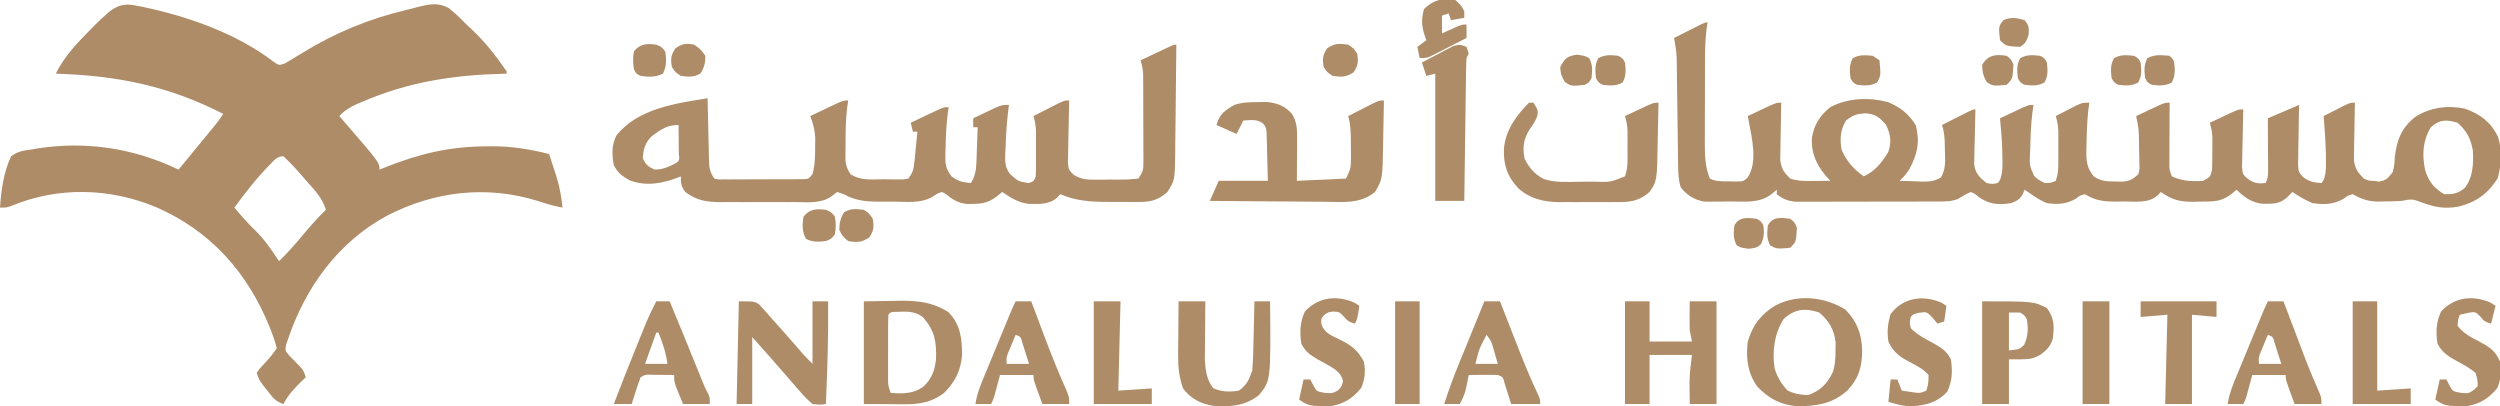 <?xml version="1.0" encoding="UTF-8"?>
<svg version="1.1" xmlns="http://www.w3.org/2000/svg" width="1120" height="182">
<path d="M0 0 C0.769 0.152 1.537 0.303 2.329 0.459 C22.447 4.741 43.874 12.254 60.398 24.797 C62.915 26.61 62.915 26.61 65.461 25.852 C66.319 25.344 67.178 24.836 68.062 24.312 C68.616 23.986 69.169 23.66 69.739 23.323 C71.026 22.555 72.306 21.775 73.58 20.987 C88.058 12.06 103.421 5.689 119.987 1.809 C121.974 1.334 123.945 0.793 125.914 0.25 C130.956 -0.892 134.373 -1.576 139.055 0.887 C141.959 3.192 144.496 5.638 147.062 8.312 C148.232 9.395 148.232 9.395 149.426 10.5 C155.432 16.143 160.405 22.53 165.062 29.312 C165.062 29.642 165.062 29.973 165.062 30.312 C164.455 30.327 163.847 30.342 163.221 30.357 C140.799 30.954 120.919 34.06 100.25 42.938 C99.574 43.227 98.898 43.516 98.201 43.813 C94.911 45.28 92.504 46.685 90.062 49.312 C90.859 50.23 91.656 51.148 92.477 52.094 C108.062 70.115 108.062 70.115 108.062 73.312 C109.02 72.926 109.978 72.539 110.965 72.141 C126.08 66.159 139.374 62.973 155.75 62.875 C156.949 62.865 158.148 62.855 159.384 62.844 C167.981 62.928 175.733 64.227 184.062 66.312 C184.884 68.81 185.695 71.31 186.5 73.812 C186.845 74.857 186.845 74.857 187.197 75.922 C188.733 80.729 189.57 85.288 190.062 90.312 C186.281 89.639 182.765 88.592 179.125 87.375 C156.088 80.209 132.774 82.952 111.438 93.938 C89.53 105.779 74.912 126.043 67.062 149.312 C66.618 150.62 66.618 150.62 66.164 151.953 C65.819 154.463 65.819 154.463 67.68 156.664 C68.797 157.789 68.797 157.789 69.938 158.938 C73.98 163.064 73.98 163.064 75.062 166.312 C74.592 166.76 74.121 167.207 73.637 167.668 C70.212 170.994 67.274 174.02 65.062 178.312 C61.334 177.07 60.345 175.502 57.938 172.438 C57.234 171.553 56.53 170.669 55.805 169.758 C54.062 167.312 54.062 167.312 53.062 164.312 C54.426 162.375 54.426 162.375 56.375 160.312 C58.521 158.014 60.309 155.942 62.062 153.312 C61.431 150.765 60.712 148.547 59.75 146.125 C59.474 145.419 59.199 144.713 58.915 143.985 C48.952 119.352 32.487 100.801 7.966 90.101 C-12.946 81.437 -35.87 80.878 -56.836 89.543 C-58.938 90.312 -58.938 90.312 -61.938 90.312 C-61.398 82.483 -60.342 74.448 -56.938 67.312 C-54.056 65.171 -51.457 64.694 -47.938 64.312 C-47.023 64.147 -46.109 63.982 -45.167 63.811 C-23.195 60.419 -1.778 63.743 18.062 73.312 C18.608 72.646 19.153 71.98 19.715 71.293 C20.469 70.371 21.223 69.45 22 68.5 C22.815 67.504 23.629 66.507 24.469 65.48 C26.173 63.397 27.882 61.317 29.594 59.238 C30.388 58.273 31.182 57.307 32 56.312 C32.731 55.426 33.462 54.539 34.215 53.625 C36.164 51.253 36.164 51.253 38.062 48.312 C13.34 35.727 -9.327 31.183 -36.938 30.312 C-33.13 22.464 -26.964 16.152 -20.875 10 C-20.393 9.509 -19.911 9.018 -19.415 8.512 C-17.957 7.067 -16.467 5.68 -14.938 4.312 C-14.393 3.821 -13.848 3.329 -13.287 2.822 C-8.863 -0.79 -5.588 -1.222 0 0 Z M58.562 71.5 C52.814 77.341 47.917 83.723 43.062 90.312 C46.083 93.923 49.087 97.382 52.5 100.625 C56.682 104.713 59.845 109.452 63.062 114.312 C66.819 110.664 70.224 106.844 73.562 102.812 C76.901 98.781 80.306 94.961 84.062 91.312 C82.522 86.12 79.217 82.703 75.688 78.75 C75.11 78.091 74.532 77.431 73.938 76.752 C69.681 71.855 69.681 71.855 65.062 67.312 C61.904 67.312 60.757 69.316 58.562 71.5 Z " fill="#AE8C67" transform="translate(61.938,2.688)"/>
<path d="M0 0 C-0.242 1.591 -0.242 1.591 -0.49 3.215 C-1.207 8.989 -1.162 14.755 -1.168 20.566 C-1.171 21.759 -1.175 22.952 -1.178 24.181 C-1.183 26.693 -1.185 29.205 -1.185 31.718 C-1.187 35.553 -1.206 39.389 -1.225 43.225 C-1.228 45.672 -1.23 48.119 -1.23 50.566 C-1.238 51.708 -1.245 52.85 -1.252 54.027 C-1.236 59.706 -1.118 64.688 1 70 C3.83 71.415 6.284 71.208 9.438 71.25 C11.168 71.289 11.168 71.289 12.934 71.328 C15.96 71.26 15.96 71.26 17.848 69.672 C22.616 62.753 19.836 51.879 18.438 44.238 C18.293 43.5 18.149 42.761 18 42 C20.123 40.995 22.248 39.996 24.375 39 C25.558 38.443 26.742 37.886 27.961 37.312 C31 36 31 36 33 36 C32.979 36.852 32.958 37.705 32.937 38.583 C32.868 41.76 32.818 44.937 32.78 48.115 C32.76 49.488 32.733 50.86 32.698 52.233 C32.649 54.211 32.629 56.189 32.609 58.168 C32.588 59.357 32.567 60.545 32.546 61.77 C33.092 65.655 34.233 67.268 37 70 C40.619 71.206 43.925 71.108 47.688 71.062 C48.389 71.058 49.091 71.053 49.814 71.049 C51.543 71.037 53.272 71.019 55 71 C54.237 70.154 53.474 69.309 52.688 68.438 C48.6 63.479 46.428 58.432 46.715 51.98 C47.578 45.988 50.345 41.724 55 38 C62.76 33.833 72.313 33.521 80.793 35.727 C86.24 37.971 90.304 41.092 93.312 46.25 C95.198 53.791 93.995 59.009 90.387 65.836 C89.089 67.86 87.773 69.388 86 71 C88.584 71.108 91.164 71.187 93.75 71.25 C94.48 71.284 95.209 71.317 95.961 71.352 C99.289 71.412 101.595 71.235 104.496 69.551 C106.751 65.727 106.468 62.29 106.312 57.938 C106.303 57.122 106.293 56.307 106.283 55.467 C106.218 52.005 106.104 49.312 105 46 C107.311 44.831 109.624 43.665 111.938 42.5 C112.927 41.999 112.927 41.999 113.936 41.488 C118.887 39 118.887 39 120 39 C119.961 40.233 119.961 40.233 119.921 41.491 C119.817 45.223 119.752 48.955 119.688 52.688 C119.646 53.981 119.604 55.275 119.561 56.607 C119.544 57.855 119.528 59.102 119.512 60.387 C119.486 61.534 119.459 62.68 119.432 63.862 C120.175 67.966 121.788 69.434 125 72 C127.67 72.502 127.67 72.502 130 72 C132.954 69.046 131.929 61.119 132 57 C131.873 52.319 131.46 47.659 131 43 C133.123 41.995 135.248 40.996 137.375 40 C138.558 39.443 139.742 38.886 140.961 38.312 C144 37 144 37 146 37 C145.766 38.634 145.766 38.634 145.527 40.301 C144.874 45.592 144.666 50.86 144.562 56.188 C144.517 57.159 144.471 58.13 144.424 59.131 C144.244 64.254 144.244 64.254 146.266 68.794 C147.998 70.413 147.998 70.413 151 72 C153.805 71.959 153.805 71.959 156 71 C156.983 68.05 157.129 66.11 157.133 63.035 C157.135 61.588 157.135 61.588 157.137 60.111 C157.133 59.105 157.129 58.099 157.125 57.062 C157.129 56.06 157.133 55.058 157.137 54.025 C157.135 53.059 157.134 52.093 157.133 51.098 C157.131 49.775 157.131 49.775 157.129 48.426 C157.008 46.145 156.639 44.186 156 42 C157.934 40.993 159.872 39.994 161.812 39 C163.431 38.165 163.431 38.165 165.082 37.312 C168 36 168 36 171 36 C170.835 37.279 170.67 38.557 170.5 39.875 C169.998 45.02 169.821 50.146 169.75 55.312 C169.729 56.089 169.707 56.865 169.686 57.666 C169.658 62.253 169.942 65.329 173 69 C176.191 71.276 179.148 71.298 183 71.312 C184.547 71.338 184.547 71.338 186.125 71.363 C189.437 70.945 190.621 70.302 193 68 C193.566 65.658 193.566 65.658 193.426 63.035 C193.417 62.07 193.409 61.105 193.4 60.111 C193.371 59.105 193.342 58.099 193.312 57.062 C193.298 55.559 193.298 55.559 193.283 54.025 C193.19 47.941 193.19 47.941 192 42 C194.123 40.995 196.248 39.996 198.375 39 C199.558 38.443 200.742 37.886 201.961 37.312 C205 36 205 36 207 36 C206.995 36.893 206.99 37.786 206.984 38.706 C206.967 42.022 206.955 45.337 206.945 48.653 C206.94 50.087 206.933 51.522 206.925 52.956 C206.912 55.019 206.907 57.082 206.902 59.145 C206.897 60.386 206.892 61.627 206.886 62.906 C206.856 66.037 206.856 66.037 208 69 C212.752 71.202 216.871 71.336 222 71 C225.248 69.278 225.248 69.278 226 66 C226.097 63.177 226.139 60.385 226.125 57.562 C226.129 56.799 226.133 56.035 226.137 55.248 C226.135 54.507 226.134 53.767 226.133 53.004 C226.131 51.996 226.131 51.996 226.129 50.967 C225.992 48.878 225.565 47.012 225 45 C227.123 43.995 229.248 42.996 231.375 42 C232.558 41.443 233.742 40.886 234.961 40.312 C238 39 238 39 240 39 C239.974 39.858 239.948 40.715 239.921 41.599 C239.835 44.789 239.773 47.979 239.725 51.17 C239.7 52.55 239.666 53.929 239.623 55.308 C239.562 57.293 239.536 59.28 239.512 61.266 C239.486 62.46 239.459 63.654 239.432 64.884 C239.731 68.175 239.731 68.175 242.355 70.405 C245.234 72.141 246.705 72.377 250 72 C251.262 69.476 251.114 67.736 251.098 64.914 C251.093 63.394 251.093 63.394 251.088 61.844 C251.08 60.782 251.071 59.719 251.062 58.625 C251.056 57.043 251.056 57.043 251.049 55.43 C251.04 53.464 251.029 51.499 251.016 49.534 C251.002 47.356 251 45.178 251 43 C255.62 41.02 260.24 39.04 265 37 C264.954 39.119 264.907 41.238 264.859 43.422 C264.828 45.48 264.804 47.539 264.78 49.598 C264.76 51.026 264.733 52.453 264.698 53.881 C264.65 55.936 264.627 57.991 264.609 60.047 C264.578 61.901 264.578 61.901 264.546 63.792 C264.742 67.067 264.742 67.067 266.825 69.384 C269.545 71.405 271.648 71.777 275 72 C277.689 69.311 276.886 62.556 277 59 C276.86 53.323 276.436 47.661 276 42 C277.956 40.995 279.915 39.996 281.875 39 C282.966 38.443 284.056 37.886 285.18 37.312 C288 36 288 36 290 36 C289.969 37.278 289.969 37.278 289.937 38.583 C289.868 41.76 289.818 44.937 289.78 48.115 C289.76 49.488 289.733 50.86 289.698 52.233 C289.649 54.211 289.629 56.189 289.609 58.168 C289.578 59.951 289.578 59.951 289.546 61.77 C290.09 65.639 291.273 67.258 294 70 C296.181 70.947 296.181 70.947 298.5 71.062 C299.253 71.157 300.006 71.251 300.781 71.348 C304.034 70.838 305.069 69.628 307 67 C307.693 63.813 307.693 63.813 307.875 60.312 C308.818 52.56 310.853 47.348 317.008 42.379 C323.776 38.097 331.5 37.047 339.312 38.688 C346.106 41.105 350.954 44.695 354.09 51.293 C356.103 57.281 355.583 63.778 354 69.812 C349.658 76.732 344.304 80.62 336.375 82.566 C330.303 83.675 325.801 82.845 320.113 80.754 C315.622 79.1 315.622 79.1 311 80 C308.381 80.148 305.807 80.231 303.188 80.25 C302.488 80.271 301.789 80.291 301.068 80.312 C296.232 80.349 293.194 79.306 289 77 C286.817 77.591 286.817 77.591 285 79 C280.429 81.643 276.166 81.775 271 81 C267.777 79.638 264.895 77.958 262 76 C261.381 76.639 260.762 77.279 260.125 77.938 C256.462 81.493 253.542 81.329 248.613 81.293 C243.783 80.751 240.421 78.421 237 75 C236.216 75.639 235.433 76.279 234.625 76.938 C229.896 80.653 226.151 80.25 220.312 80.312 C219.426 80.342 218.54 80.371 217.627 80.4 C211.526 80.459 208.026 79.486 203 76 C202.567 76.474 202.134 76.949 201.688 77.438 C197.556 81.263 191.459 80.223 186.188 80.25 C185.202 80.271 184.217 80.291 183.201 80.312 C177.595 80.343 173.939 79.925 169 77 C166.817 77.591 166.817 77.591 165 79 C160.684 81.473 156.884 81.692 152 81 C149.359 79.925 147.388 78.624 145 77 C144.01 76.34 143.02 75.68 142 75 C141.752 75.619 141.505 76.237 141.25 76.875 C139.737 79.448 138.737 79.896 136 81 C130.487 81.891 126.273 81.569 121.625 78.375 C121.019 77.888 120.413 77.4 119.789 76.898 C119.199 76.602 118.608 76.305 118 76 C115.892 76.775 114.212 77.866 112.322 79.062 C109.096 80.365 106.308 80.262 102.832 80.275 C102.118 80.28 101.404 80.285 100.668 80.29 C98.311 80.304 95.954 80.303 93.598 80.301 C91.956 80.305 90.315 80.309 88.673 80.314 C85.234 80.321 81.796 80.321 78.357 80.316 C73.954 80.31 69.551 80.327 65.149 80.35 C61.759 80.365 58.37 80.366 54.98 80.363 C53.357 80.363 51.734 80.368 50.111 80.378 C47.839 80.391 45.569 80.384 43.297 80.372 C42.006 80.373 40.714 80.374 39.384 80.374 C35.778 79.976 33.841 79.226 31 77 C31 76.34 31 75.68 31 75 C30.237 75.639 29.474 76.279 28.688 76.938 C23.024 81.284 16.468 80.222 9.625 80.25 C8.393 80.271 7.16 80.291 5.891 80.312 C4.108 80.32 4.108 80.32 2.289 80.328 C1.203 80.337 0.117 80.347 -1.001 80.356 C-5.552 79.816 -9.139 77.576 -12 74 C-13.041 70.787 -13.147 67.772 -13.189 64.409 C-13.206 63.287 -13.223 62.166 -13.24 61.01 C-13.254 59.803 -13.267 58.595 -13.281 57.352 C-13.3 56.106 -13.318 54.861 -13.337 53.578 C-13.396 49.594 -13.449 45.609 -13.5 41.625 C-13.567 36.388 -13.641 31.151 -13.719 25.914 C-13.739 24.109 -13.739 24.109 -13.76 22.268 C-13.777 21.14 -13.793 20.012 -13.811 18.85 C-13.823 17.863 -13.836 16.876 -13.849 15.859 C-14.008 12.845 -14.451 9.965 -15 7 C-12.689 5.831 -10.376 4.665 -8.062 3.5 C-7.403 3.166 -6.744 2.832 -6.064 2.488 C-1.113 0 -1.113 0 0 0 Z M62 44 C59.447 48.243 59.222 52.167 60 57 C62.194 62.159 65.368 65.823 70 69 C75.145 66.579 78.124 62.778 81 58 C82.474 53.393 82.001 50.383 80 46 C77.004 42.536 75.308 41.099 70.688 40.75 C66.759 41.016 65.044 41.565 62 44 Z M324 47 C320.373 53.128 320.019 59.309 321.469 66.242 C323.099 71.385 325.357 74.232 330 77 C333.934 77.068 336.043 76.771 339.125 74.289 C342.896 69.685 343.191 63.22 342.848 57.426 C341.892 52.066 340.076 48.623 336 45 C331.014 43.486 327.958 43.482 324 47 Z " fill="#AE8C67" transform="translate(765,10)"/>
<path d="M0 0 C-0.061 7.572 -0.139 15.144 -0.236 22.715 C-0.28 26.232 -0.32 29.748 -0.346 33.264 C-0.378 37.313 -0.432 41.362 -0.488 45.41 C-0.495 46.665 -0.501 47.919 -0.508 49.211 C-0.702 60.81 -0.702 60.81 -4 66 C-8.4 69.893 -11.7 70.504 -17.488 70.496 C-18.191 70.498 -18.894 70.499 -19.617 70.501 C-21.097 70.499 -22.578 70.487 -24.057 70.467 C-26.296 70.438 -28.533 70.446 -30.771 70.459 C-38.343 70.446 -44.934 70.01 -52 67 C-52.433 67.474 -52.866 67.949 -53.312 68.438 C-56.897 71.756 -61.437 71.379 -66.059 71.367 C-70.714 70.786 -74.192 68.633 -78 66 C-78.784 66.639 -79.567 67.279 -80.375 67.938 C-84.883 71.479 -88.247 71.375 -93.883 71.375 C-97.907 70.891 -100.205 69.448 -103.281 66.898 C-103.848 66.602 -104.416 66.305 -105 66 C-107.047 66.679 -107.047 66.679 -109 68 C-114.475 71.374 -121.101 70.328 -127.312 70.312 C-128.619 70.329 -129.925 70.345 -131.271 70.361 C-137.961 70.365 -143.114 70.279 -149 67 C-150.485 66.505 -150.485 66.505 -152 66 C-152.797 66.628 -153.593 67.257 -154.414 67.904 C-159.164 71.288 -164.767 70.571 -170.371 70.531 C-171.567 70.535 -172.762 70.539 -173.994 70.543 C-176.518 70.546 -179.043 70.538 -181.567 70.521 C-185.421 70.5 -189.273 70.521 -193.127 70.547 C-195.583 70.544 -198.04 70.539 -200.496 70.531 C-201.644 70.539 -202.792 70.547 -203.975 70.556 C-210.522 70.479 -214.698 69.956 -220 66 C-221.858 63.335 -222 62.291 -222 59 C-222.534 59.217 -223.067 59.433 -223.617 59.656 C-230.638 62.28 -237.665 63.508 -244.875 60.812 C-248.429 58.751 -250.094 57.66 -252 54 C-252.915 49.299 -253.043 45.064 -250.848 40.719 C-241.326 28.613 -224.262 26.34 -210 24 C-209.97 25.476 -209.97 25.476 -209.94 26.982 C-209.864 30.633 -209.775 34.284 -209.683 37.934 C-209.644 39.514 -209.609 41.094 -209.578 42.675 C-209.532 44.946 -209.474 47.217 -209.414 49.488 C-209.403 50.195 -209.391 50.901 -209.379 51.629 C-209.269 55.277 -209.079 56.882 -207 60 C-205.124 60.449 -205.124 60.449 -202.949 60.372 C-201.698 60.382 -201.698 60.382 -200.421 60.391 C-199.519 60.382 -198.617 60.373 -197.688 60.363 C-196.763 60.364 -195.838 60.364 -194.885 60.365 C-192.929 60.362 -190.972 60.353 -189.015 60.336 C-186.012 60.313 -183.01 60.316 -180.008 60.322 C-178.109 60.317 -176.211 60.31 -174.312 60.301 C-173.41 60.302 -172.508 60.303 -171.579 60.304 C-170.745 60.294 -169.91 60.284 -169.051 60.275 C-168.315 60.27 -167.579 60.265 -166.822 60.261 C-164.75 60.15 -164.75 60.15 -163 58 C-161.832 53.885 -161.834 49.82 -161.812 45.562 C-161.798 44.285 -161.784 43.008 -161.77 41.691 C-161.994 38.097 -162.695 35.338 -164 32 C-161.544 30.829 -159.085 29.663 -156.625 28.5 C-155.926 28.166 -155.228 27.832 -154.508 27.488 C-149.227 25 -149.227 25 -147 25 C-147.161 26.098 -147.322 27.197 -147.488 28.328 C-148.128 33.47 -148.184 38.574 -148.188 43.75 C-148.2 44.682 -148.212 45.614 -148.225 46.574 C-148.227 47.473 -148.228 48.371 -148.23 49.297 C-148.235 50.105 -148.239 50.913 -148.243 51.745 C-147.965 54.325 -147.452 55.849 -146 58 C-141.477 61.086 -136.134 60.329 -130.875 60.312 C-129.353 60.337 -129.353 60.337 -127.801 60.361 C-126.833 60.362 -125.865 60.363 -124.867 60.363 C-123.981 60.366 -123.096 60.369 -122.183 60.372 C-121.463 60.249 -120.742 60.127 -120 60 C-118.043 57.064 -117.698 56.102 -117.367 52.77 C-117.283 51.967 -117.2 51.165 -117.113 50.338 C-117.035 49.505 -116.956 48.671 -116.875 47.812 C-116.745 46.545 -116.745 46.545 -116.613 45.252 C-116.401 43.169 -116.2 41.084 -116 39 C-116.66 39 -117.32 39 -118 39 C-118.33 37.68 -118.66 36.36 -119 35 C-116.544 33.829 -114.085 32.663 -111.625 31.5 C-110.926 31.166 -110.228 30.832 -109.508 30.488 C-104.227 28 -104.227 28 -102 28 C-102.157 29.11 -102.315 30.22 -102.477 31.363 C-103.088 36.305 -103.293 41.212 -103.375 46.188 C-103.412 47.063 -103.45 47.939 -103.488 48.842 C-103.55 53.366 -103.49 55.352 -100.684 59.062 C-97.695 61.22 -95.646 61.746 -92 62 C-90.22 58.915 -89.716 56.561 -89.586 53.016 C-89.528 51.614 -89.528 51.614 -89.469 50.184 C-89.438 49.216 -89.407 48.247 -89.375 47.25 C-89.317 45.775 -89.317 45.775 -89.258 44.27 C-89.164 41.847 -89.078 39.424 -89 37 C-89.66 37 -90.32 37 -91 37 C-91 35.68 -91 34.36 -91 33 C-88.899 31.993 -86.794 30.995 -84.688 30 C-83.516 29.443 -82.344 28.886 -81.137 28.312 C-78 27 -78 27 -75 27 C-75.155 28.275 -75.309 29.55 -75.469 30.863 C-76.029 35.972 -76.36 41.051 -76.5 46.188 C-76.554 47.051 -76.608 47.914 -76.664 48.803 C-76.743 52.465 -76.788 54.971 -74.507 57.948 C-70.852 61.26 -70.852 61.26 -66.125 62 C-63.838 61.191 -63.838 61.191 -63 59 C-62.904 57.307 -62.869 55.61 -62.867 53.914 C-62.865 52.394 -62.865 52.394 -62.863 50.844 C-62.867 49.782 -62.871 48.719 -62.875 47.625 C-62.871 46.571 -62.867 45.516 -62.863 44.43 C-62.865 43.414 -62.866 42.398 -62.867 41.352 C-62.869 39.957 -62.869 39.957 -62.871 38.534 C-62.989 36.207 -63.343 34.227 -64 32 C-61.711 30.828 -59.419 29.663 -57.125 28.5 C-56.149 27.999 -56.149 27.999 -55.152 27.488 C-50.227 25 -50.227 25 -48 25 C-48.026 25.918 -48.052 26.836 -48.079 27.782 C-48.165 31.197 -48.227 34.61 -48.275 38.025 C-48.3 39.501 -48.334 40.978 -48.377 42.454 C-48.438 44.579 -48.466 46.702 -48.488 48.828 C-48.514 50.106 -48.541 51.384 -48.568 52.7 C-48.279 56.114 -48.279 56.114 -45.851 58.417 C-42.577 60.235 -40.62 60.503 -36.895 60.496 C-35.747 60.497 -34.599 60.497 -33.416 60.498 C-32.227 60.478 -31.038 60.458 -29.812 60.438 C-28.612 60.445 -27.411 60.452 -26.174 60.459 C-21.568 60.463 -21.568 60.463 -17 60 C-14.894 56.841 -14.751 56.104 -14.757 52.5 C-14.754 51.592 -14.751 50.685 -14.748 49.749 C-14.755 48.771 -14.762 47.793 -14.77 46.785 C-14.77 45.778 -14.77 44.771 -14.771 43.733 C-14.774 41.602 -14.782 39.471 -14.794 37.34 C-14.812 34.079 -14.815 30.818 -14.814 27.557 C-14.819 25.487 -14.825 23.417 -14.832 21.348 C-14.834 19.883 -14.834 19.883 -14.835 18.39 C-14.842 17.479 -14.848 16.568 -14.855 15.629 C-14.859 14.83 -14.862 14.031 -14.866 13.207 C-14.999 11.021 -15.397 9.101 -16 7 C-13.522 5.831 -11.043 4.665 -8.562 3.5 C-7.855 3.166 -7.148 2.832 -6.42 2.488 C-1.113 0 -1.113 0 0 0 Z M-235 41 C-238.012 44.012 -238.823 46.747 -239 51 C-237.631 53.814 -236.631 54.737 -233.75 55.938 C-229.953 56.024 -227.36 54.68 -224 53 C-222.582 51.811 -222.582 51.811 -222.902 48.402 C-222.909 46.914 -222.921 45.426 -222.938 43.938 C-222.942 43.179 -222.947 42.42 -222.951 41.639 C-222.963 39.759 -222.981 37.88 -223 36 C-228.238 36 -230.879 37.957 -235 41 Z " fill="#AE8C67" transform="translate(527,20)"/>
<path d="M0 0 C-0.069 4.554 -0.158 9.107 -0.262 13.66 C-0.296 15.205 -0.324 16.751 -0.346 18.297 C-0.604 35.287 -0.604 35.287 -4 41 C-10.615 46.409 -18.226 45.51 -26.34 45.391 C-27.832 45.383 -29.324 45.377 -30.816 45.373 C-34.724 45.358 -38.632 45.319 -42.539 45.275 C-46.535 45.234 -50.53 45.215 -54.525 45.195 C-62.351 45.153 -70.175 45.084 -78 45 C-76.68 42.03 -75.36 39.06 -74 36 C-66.74 36 -59.48 36 -52 36 C-52.087 32.061 -52.194 28.125 -52.312 24.188 C-52.335 23.068 -52.358 21.948 -52.381 20.795 C-52.434 19.185 -52.434 19.185 -52.488 17.543 C-52.514 16.553 -52.541 15.563 -52.568 14.544 C-52.814 11.981 -52.814 11.981 -54.302 10.165 C-57.049 8.281 -59.779 8.818 -63 9 C-63.99 10.98 -64.98 12.96 -66 15 C-70.455 13.02 -70.455 13.02 -75 11 C-73.642 6.112 -71.33 4.474 -67 2 C-63.427 0.809 -60.454 0.795 -56.688 0.75 C-55.392 0.724 -54.096 0.698 -52.762 0.672 C-47.92 1.094 -44.48 2.367 -41.188 6 C-39.017 9.655 -38.881 12.601 -38.902 16.762 C-38.906 17.88 -38.909 18.998 -38.912 20.15 C-38.925 21.901 -38.925 21.901 -38.938 23.688 C-38.942 24.866 -38.947 26.045 -38.951 27.26 C-38.963 30.173 -38.981 33.087 -39 36 C-31.74 35.67 -24.48 35.34 -17 35 C-15.155 31.311 -14.75 30.219 -14.77 26.375 C-14.771 25.504 -14.773 24.632 -14.775 23.734 C-14.788 22.832 -14.8 21.93 -14.812 21 C-14.813 20.098 -14.814 19.195 -14.814 18.266 C-14.841 14.328 -14.911 10.806 -16 7 C-13.711 5.828 -11.419 4.663 -9.125 3.5 C-8.474 3.166 -7.823 2.832 -7.152 2.488 C-2.227 0 -2.227 0 0 0 Z " fill="#AE8C67" transform="translate(620,45)"/>
<path d="M0 0 C0.66 0 1.32 0 2 0 C4.084 3.432 4.084 3.432 3.719 5.91 C2.931 8.201 1.87 9.741 0.438 11.688 C-2.405 16.124 -3.017 19.83 -2 25 C-0.013 29.213 2.44 31.916 6.541 34.177 C11.69 35.9 17.232 35.507 22.608 35.412 C24.759 35.375 26.908 35.371 29.059 35.371 C36.398 35.635 36.398 35.635 43 33 C43.944 30.169 44.129 28.405 44.133 25.473 C44.134 24.598 44.135 23.723 44.137 22.822 C44.131 21.456 44.131 21.456 44.125 20.062 C44.129 19.156 44.133 18.249 44.137 17.314 C44.135 16.439 44.134 15.563 44.133 14.66 C44.131 13.463 44.131 13.463 44.129 12.242 C44.002 10.039 43.609 8.116 43 6 C45.123 4.995 47.248 3.996 49.375 3 C50.558 2.443 51.742 1.886 52.961 1.312 C56 0 56 0 58 0 C57.931 4.251 57.842 8.5 57.738 12.75 C57.705 14.192 57.676 15.634 57.654 17.076 C57.361 35.048 57.361 35.048 54 40 C48.983 44.376 44.885 44.591 38.543 44.531 C37.189 44.537 37.189 44.537 35.808 44.543 C33.905 44.546 32.001 44.538 30.097 44.521 C27.207 44.5 24.318 44.521 21.428 44.547 C19.57 44.544 17.713 44.539 15.855 44.531 C15.002 44.539 14.149 44.547 13.269 44.556 C6.492 44.452 0.216 42.965 -4.887 38.261 C-9.925 32.744 -11.44 27.975 -11.242 20.547 C-10.457 12.288 -5.778 5.778 0 0 Z " fill="#AE8C67" transform="translate(685,46)"/>
<path d="M0 0 C5.198 5.346 7.311 11.127 7.438 18.5 C7.331 25.753 5.92 30.699 0.938 36.062 C-5.729 42.147 -13.028 43.25 -21.812 43.25 C-29.296 42.52 -34.272 39.849 -39.562 34.438 C-43.9 28.293 -44.721 21.599 -43.812 14.25 C-41.657 6.898 -37.836 1.955 -31.25 -2 C-21.298 -7.067 -9.365 -5.827 0 0 Z M-27.812 4.25 C-31.973 11.076 -32.891 18.406 -31.812 26.25 C-30.567 30.208 -28.827 33.166 -26 36.188 C-22.853 37.716 -20.31 38.129 -16.812 38.25 C-11.3 36.305 -8.271 33.236 -5.723 28.02 C-4.623 24.674 -4.511 21.831 -4.5 18.312 C-4.483 17.128 -4.466 15.943 -4.449 14.723 C-5.049 8.99 -7.434 4.944 -11.812 1.25 C-18.161 -0.866 -22.864 -0.368 -27.812 4.25 Z " fill="#AE8C67" transform="translate(826.812,138.75)"/>
<path d="M0 0 C3.63 0 7.26 0 11 0 C11 5.94 11 11.88 11 18 C17.27 18 23.54 18 30 18 C29.505 15.525 29.505 15.525 29 13 C28.933 10.73 28.915 8.458 28.938 6.188 C28.947 5.026 28.956 3.865 28.965 2.668 C28.976 1.788 28.988 0.907 29 0 C32.96 0 36.92 0 41 0 C41 15.18 41 30.36 41 46 C37.04 46 33.08 46 29 46 C28.973 43.833 28.953 41.667 28.938 39.5 C28.926 38.293 28.914 37.087 28.902 35.844 C29.003 31.88 29.508 27.934 30 24 C23.73 24 17.46 24 11 24 C11 31.26 11 38.52 11 46 C7.37 46 3.74 46 0 46 C0 30.82 0 15.64 0 0 Z " fill="#AE8C67" transform="translate(728,135)"/>
<path d="M0 0 C6.157 -0.093 6.157 -0.093 12.438 -0.188 C13.713 -0.215 14.988 -0.242 16.302 -0.27 C24.383 -0.329 30.968 0.458 37.875 4.812 C43.256 10.352 43.979 16.55 44 24 C43.487 30.936 40.889 36.066 36 41 C30.488 45.201 25.04 46.134 18.262 46.098 C17.3 46.095 16.338 46.093 15.346 46.09 C14.139 46.081 12.932 46.072 11.688 46.062 C7.831 46.042 3.974 46.021 0 46 C0 30.82 0 15.64 0 0 Z M11 6 C10.899 8.425 10.86 10.821 10.867 13.246 C10.866 13.972 10.865 14.699 10.864 15.447 C10.864 16.986 10.865 18.525 10.87 20.065 C10.875 22.424 10.87 24.783 10.863 27.143 C10.864 28.635 10.865 30.128 10.867 31.621 C10.865 32.329 10.863 33.038 10.861 33.768 C10.823 37.509 10.823 37.509 12 41 C17.396 41.44 21.886 41.467 26.492 38.371 C30.404 34.814 31.785 31.003 32.344 25.801 C32.561 17.878 31.771 13.187 26.5 7.125 C22.784 4.19 18.845 4.567 14.293 4.727 C12.038 4.756 12.038 4.756 11 6 Z " fill="#AE8C67" transform="translate(387,135)"/>
<path d="M0 0 C7 0 7 0 9.152 1.434 C9.741 2.095 10.331 2.756 10.938 3.438 C11.605 4.168 12.273 4.899 12.961 5.652 C13.634 6.427 14.307 7.202 15 8 C15.673 8.744 16.346 9.488 17.039 10.254 C19.711 13.22 22.331 16.232 24.953 19.242 C25.567 19.946 26.18 20.65 26.812 21.375 C27.355 22.001 27.898 22.628 28.457 23.273 C29.913 24.903 31.455 26.455 33 28 C33 18.76 33 9.52 33 0 C35.31 0 37.62 0 40 0 C40.156 15.358 39.681 30.658 39 46 C36.371 46.375 36.371 46.375 33 46 C30.732 44.04 28.966 42.266 27.062 40 C26.276 39.105 26.276 39.105 25.474 38.192 C23.967 36.474 22.483 34.739 21 33 C19.751 31.582 18.501 30.165 17.25 28.75 C16.177 27.512 15.105 26.275 14 25 C11.36 22.03 8.72 19.06 6 16 C6 25.9 6 35.8 6 46 C3.69 46 1.38 46 -1 46 C-0.67 30.82 -0.34 15.64 0 0 Z " fill="#AE8C67" transform="translate(331,135)"/>
<path d="M0 0 C0.33 0.99 0.66 1.98 1 3 C0.67 3.66 0.34 4.32 0 5 C-0.12 7.032 -0.177 9.067 -0.205 11.102 C-0.225 12.383 -0.245 13.664 -0.266 14.984 C-0.283 16.388 -0.3 17.792 -0.316 19.195 C-0.337 20.627 -0.358 22.059 -0.379 23.491 C-0.435 27.263 -0.484 31.034 -0.532 34.805 C-0.582 38.653 -0.638 42.5 -0.693 46.348 C-0.801 53.898 -0.902 61.449 -1 69 C-5.29 69 -9.58 69 -14 69 C-14 50.19 -14 31.38 -14 12 C-15.32 12.33 -16.64 12.66 -18 13 C-18.66 11.02 -19.32 9.04 -20 7 C-17.424 5.631 -14.84 4.28 -12.25 2.938 C-11.52 2.548 -10.791 2.158 -10.039 1.756 C-9.33 1.392 -8.621 1.028 -7.891 0.652 C-7.241 0.312 -6.592 -0.028 -5.923 -0.379 C-3.521 -1.155 -2.305 -1.002 0 0 Z " fill="#AE8C67" transform="translate(657,21)"/>
<path d="M0 0 C3.96 0 7.92 0 12 0 C11.984 1.308 11.984 1.308 11.968 2.643 C11.934 5.906 11.909 9.169 11.89 12.433 C11.88 13.84 11.867 15.247 11.849 16.655 C11.825 18.688 11.813 20.721 11.805 22.754 C11.789 24.584 11.789 24.584 11.773 26.451 C12.064 30.993 12.649 35.325 15.562 38.938 C19.351 40.589 22.94 40.673 27 40 C30.487 37.586 31.693 34.958 33 31 C33.226 28.583 33.354 26.157 33.414 23.73 C33.433 23.049 33.453 22.368 33.473 21.667 C33.532 19.507 33.579 17.347 33.625 15.188 C33.663 13.717 33.702 12.246 33.742 10.775 C33.838 7.184 33.922 3.592 34 0 C36.31 0 38.62 0 41 0 C41.322 35.539 41.322 35.539 36 42 C29.902 46.854 23.175 47.386 15.539 46.816 C9.987 45.897 5.377 43.612 2 39 C0.276 33.969 -0.238 29.62 -0.195 24.316 C-0.192 23.616 -0.19 22.916 -0.187 22.194 C-0.176 19.983 -0.151 17.773 -0.125 15.562 C-0.115 14.053 -0.106 12.543 -0.098 11.033 C-0.076 7.355 -0.041 3.678 0 0 Z " fill="#AE8C67" transform="translate(528,135)"/>
<path d="M0 0 C23 0 23 0 29 3 C32.356 7.439 32.372 11.347 31.645 16.66 C30.672 20.19 28.891 21.849 26 24 C22 26 22 26 12 26 C12 32.6 12 39.2 12 46 C8.04 46 4.08 46 0 46 C0 30.82 0 15.64 0 0 Z M12 5 C12 10.61 12 16.22 12 22 C16.73 21.465 16.73 21.465 18.812 19.5 C20.567 15.806 20.754 12.016 20 8 C18.882 6.126 18.882 6.126 17 5 C15.35 5 13.7 5 12 5 Z " fill="#AE8C67" transform="translate(888,135)"/>
<path d="M0 0 C2.31 0 4.62 0 7 0 C7.368 0.942 7.735 1.884 8.114 2.855 C9.499 6.403 10.889 9.949 12.28 13.495 C12.877 15.02 13.473 16.545 14.069 18.071 C17.222 26.153 20.403 34.169 24.146 42.003 C25 44 25 44 25 46 C20.71 46 16.42 46 12 46 C11.023 42.908 10.047 39.815 9.07 36.723 C8.3 33.871 8.3 33.871 6 33 C3.793 32.929 1.583 32.916 -0.625 32.938 C-2.408 32.951 -2.408 32.951 -4.227 32.965 C-5.142 32.976 -6.057 32.988 -7 33 C-7.121 33.603 -7.242 34.207 -7.367 34.828 C-7.535 35.627 -7.702 36.427 -7.875 37.25 C-8.037 38.039 -8.2 38.828 -8.367 39.641 C-8.992 41.968 -9.848 43.89 -11 46 C-13.31 46 -15.62 46 -18 46 C-16.043 39.903 -13.854 33.952 -11.426 28.027 C-11.097 27.219 -10.768 26.41 -10.43 25.577 C-9.393 23.03 -8.353 20.484 -7.312 17.938 C-6.603 16.196 -5.894 14.455 -5.186 12.713 C-3.46 8.474 -1.731 4.237 0 0 Z M1 15 C-2.332 21.2 -2.332 21.2 -4 28 C-0.7 28 2.6 28 6 28 C5.548 26.394 5.088 24.79 4.625 23.188 C4.37 22.294 4.115 21.401 3.852 20.48 C3.047 17.795 3.047 17.795 1 15 Z " fill="#AE8C67" transform="translate(665,135)"/>
<path d="M0 0 C1.98 0 3.96 0 6 0 C10.127 9.849 14.155 19.737 18.158 29.637 C18.625 30.788 19.093 31.939 19.574 33.125 C19.993 34.159 20.411 35.193 20.843 36.258 C21.928 38.94 21.928 38.94 23.152 41.18 C24 43 24 43 24 46 C20.04 46 16.08 46 12 46 C8 36.375 8 36.375 8 33 C5.875 32.973 3.75 32.954 1.625 32.938 C0.442 32.926 -0.742 32.914 -1.961 32.902 C-4.919 32.785 -4.919 32.785 -7 34 C-7.783 35.993 -8.48 38.021 -9.125 40.062 C-9.478 41.167 -9.831 42.272 -10.195 43.41 C-10.461 44.265 -10.726 45.119 -11 46 C-13.64 46 -16.28 46 -19 46 C-15.565 36.976 -12.018 28.005 -8.375 19.062 C-7.898 17.884 -7.421 16.705 -6.93 15.49 C-6.466 14.35 -6.002 13.21 -5.523 12.035 C-5.11 11.018 -4.697 10.001 -4.271 8.953 C-2.959 5.905 -1.512 2.954 0 0 Z M0 14 C-1.65 18.62 -3.3 23.24 -5 28 C-1.7 28 1.6 28 5 28 C4.368 22.947 2.865 18.704 1 14 C0.67 14 0.34 14 0 14 Z " fill="#AE8C67" transform="translate(294,135)"/>
<path d="M0 0 C2.31 0 4.62 0 7 0 C7.373 0.983 7.746 1.966 8.13 2.978 C9.529 6.664 10.931 10.348 12.334 14.032 C12.939 15.619 13.542 17.207 14.144 18.795 C18.049 29.198 18.049 29.198 22.422 39.41 C24 43 24 43 24 46 C20.04 46 16.08 46 12 46 C8 35.25 8 35.25 8 33 C3.05 33 -1.9 33 -7 33 C-7.474 34.774 -7.949 36.547 -8.438 38.375 C-9.875 43.75 -9.875 43.75 -11 46 C-13.31 46 -15.62 46 -18 46 C-17.29 41.031 -15.352 36.651 -13.438 32.051 C-12.91 30.77 -12.91 30.77 -12.373 29.463 C-11.253 26.745 -10.126 24.029 -9 21.312 C-8.242 19.473 -7.484 17.634 -6.727 15.795 C-5.342 12.438 -3.957 9.082 -2.566 5.728 C-2.287 5.054 -2.008 4.381 -1.721 3.687 C-1.188 2.44 -0.607 1.213 0 0 Z M0 15 C-0.673 16.601 -1.338 18.206 -2 19.812 C-2.371 20.706 -2.743 21.599 -3.125 22.52 C-4.166 25.033 -4.166 25.033 -4 28 C-0.7 28 2.6 28 6 28 C5.384 26.018 4.757 24.039 4.125 22.062 C3.777 20.96 3.429 19.858 3.07 18.723 C2.3 15.871 2.3 15.871 0 15 Z " fill="#AE8C67" transform="translate(1016,135)"/>
<path d="M0 0 C2.31 0 4.62 0 7 0 C7.302 0.805 7.604 1.61 7.915 2.44 C9.064 5.501 10.216 8.562 11.37 11.621 C11.864 12.932 12.356 14.242 12.848 15.554 C15.967 23.877 19.262 32.071 22.894 40.185 C24 43 24 43 24 46 C20.04 46 16.08 46 12 46 C8 35.25 8 35.25 8 33 C3.05 33 -1.9 33 -7 33 C-7.474 34.774 -7.949 36.547 -8.438 38.375 C-9.875 43.75 -9.875 43.75 -11 46 C-13.31 46 -15.62 46 -18 46 C-17.29 41.031 -15.352 36.651 -13.438 32.051 C-12.91 30.77 -12.91 30.77 -12.373 29.463 C-11.253 26.745 -10.126 24.029 -9 21.312 C-8.242 19.473 -7.484 17.634 -6.727 15.795 C-5.342 12.438 -3.957 9.082 -2.566 5.728 C-2.287 5.054 -2.008 4.381 -1.721 3.687 C-1.188 2.44 -0.607 1.213 0 0 Z M0 15 C-0.673 16.601 -1.338 18.206 -2 19.812 C-2.371 20.706 -2.743 21.599 -3.125 22.52 C-4.166 25.033 -4.166 25.033 -4 28 C-0.7 28 2.6 28 6 28 C5.384 26.018 4.757 24.039 4.125 22.062 C3.777 20.96 3.429 19.858 3.07 18.723 C2.3 15.871 2.3 15.871 0 15 Z " fill="#AE8C67" transform="translate(455,135)"/>
<path d="M0 0 C0.804 0.495 1.609 0.99 2.438 1.5 C2.107 3.81 1.778 6.12 1.438 8.5 C0.448 8.83 -0.542 9.16 -1.562 9.5 C-2.264 8.654 -2.965 7.809 -3.688 6.938 C-6.348 4.125 -6.348 4.125 -9.812 4.625 C-12.447 5.231 -12.447 5.231 -13.562 6.5 C-14.064 8.872 -14.064 8.872 -13.562 11.5 C-10.762 14.391 -7.518 16.074 -4 17.938 C-0.229 20.03 2.451 21.527 4.438 25.5 C5.212 30.821 5.09 35.095 2.812 40 C-1.808 44.863 -6.525 46.004 -13.016 46.516 C-16.804 46.492 -19.957 45.635 -23.562 44.5 C-23.233 41.2 -22.902 37.9 -22.562 34.5 C-21.573 34.5 -20.582 34.5 -19.562 34.5 C-18.902 36.15 -18.242 37.8 -17.562 39.5 C-15.675 39.778 -15.675 39.778 -13.75 40.062 C-13.042 40.167 -12.335 40.271 -11.605 40.379 C-9.36 40.639 -9.36 40.639 -6.562 39.5 C-5.626 36.201 -5.626 36.201 -5.562 32.5 C-7.689 30.09 -9.928 28.829 -12.762 27.359 C-17.747 24.756 -21.189 22.866 -23.562 17.5 C-24.244 13.092 -23.849 9.448 -22.562 5.188 C-17.093 -2.162 -8.153 -3.433 0 0 Z " fill="#AE8C67" transform="translate(869.562,135.5)"/>
<path d="M0 0 C0.784 0.495 1.567 0.99 2.375 1.5 C1.5 7.25 1.5 7.25 0.375 9.5 C-2.625 8.5 -2.625 8.5 -4.5 6.438 C-6.473 4.289 -6.473 4.289 -9.188 4.062 C-11.64 4.345 -11.64 4.345 -13.5 5.688 C-14.834 7.48 -14.834 7.48 -14.621 9.867 C-13.172 13.697 -10.309 14.733 -6.812 16.438 C-1.574 19.006 1.57 21.113 4.375 26.5 C5.247 30.681 4.842 34.393 3.188 38.312 C-0.78 43.101 -4.465 45.407 -10.625 46.5 C-20.308 46.378 -20.308 46.378 -24.625 43.5 C-23.965 40.53 -23.305 37.56 -22.625 34.5 C-21.635 34.5 -20.645 34.5 -19.625 34.5 C-19.212 35.304 -18.8 36.109 -18.375 36.938 C-16.785 39.848 -16.785 39.848 -13.188 40.5 C-9.717 40.749 -9.717 40.749 -7.188 39.375 C-5.474 37.574 -5.474 37.574 -4.938 35.125 C-6.009 31.032 -9.167 29.538 -12.625 27.5 C-13.852 26.83 -15.082 26.163 -16.312 25.5 C-19.877 23.348 -21.669 22.177 -23.625 18.5 C-24.413 13.187 -24.274 8.898 -22 4 C-15.885 -2.437 -8.044 -3.329 0 0 Z " fill="#AE8C67" transform="translate(606.625,135.5)"/>
<path d="M0 0 C0.784 0.495 1.567 0.99 2.375 1.5 C1.715 4.14 1.055 6.78 0.375 9.5 C-2.625 8.5 -2.625 8.5 -4.375 6.375 C-6.619 4.067 -6.619 4.067 -10.375 4.75 C-11.984 5.121 -11.984 5.121 -13.625 5.5 C-14.485 7.793 -14.485 7.793 -14.625 10.5 C-11.893 13.818 -8.953 15.514 -5.125 17.375 C-0.577 19.81 2.341 21.561 4.375 26.5 C5.016 30.805 4.888 34.285 3.188 38.312 C-0.78 43.101 -4.465 45.407 -10.625 46.5 C-20.308 46.378 -20.308 46.378 -24.625 43.5 C-23.965 40.53 -23.305 37.56 -22.625 34.5 C-21.635 34.5 -20.645 34.5 -19.625 34.5 C-19.212 35.304 -18.8 36.109 -18.375 36.938 C-16.785 39.848 -16.785 39.848 -13.188 40.5 C-9.665 40.802 -9.665 40.802 -7.188 39.062 C-6.672 38.547 -6.156 38.031 -5.625 37.5 C-5.656 34.633 -5.656 34.633 -6.625 31.5 C-9.109 29.489 -11.619 28.031 -14.438 26.543 C-18.512 24.339 -21.427 22.633 -23.625 18.5 C-24.413 13.187 -24.274 8.898 -22 4 C-15.885 -2.437 -8.044 -3.329 0 0 Z " fill="#AE8C67" transform="translate(1115.625,135.5)"/>
<path d="M0 0 C11.22 0 22.44 0 34 0 C34 2.31 34 4.62 34 7 C28.555 6.505 28.555 6.505 23 6 C23 19.2 23 32.4 23 46 C19.04 46 15.08 46 11 46 C11.33 32.8 11.66 19.6 12 6 C6.06 6.495 6.06 6.495 0 7 C0 4.69 0 2.38 0 0 Z " fill="#AE8C67" transform="translate(959,135)"/>
<path d="M0 0 C3.96 0 7.92 0 12 0 C11.67 13.2 11.34 26.4 11 40 C15.95 39.67 20.9 39.34 26 39 C26 41.31 26 43.62 26 46 C17.42 46 8.84 46 0 46 C0 30.82 0 15.64 0 0 Z " fill="#AE8C67" transform="translate(490,135)"/>
<path d="M0 0 C3.63 0 7.26 0 11 0 C11 13.2 11 26.4 11 40 C15.95 39.67 20.9 39.34 26 39 C26 41.31 26 43.62 26 46 C17.42 46 8.84 46 0 46 C0 30.82 0 15.64 0 0 Z " fill="#AE8C67" transform="translate(1054,135)"/>
<path d="M0 0 C3.96 0 7.92 0 12 0 C12 15.18 12 30.36 12 46 C8.04 46 4.08 46 0 46 C0 30.82 0 15.64 0 0 Z " fill="#AE8C67" transform="translate(933,135)"/>
<path d="M0 0 C3.63 0 7.26 0 11 0 C11 15.18 11 30.36 11 46 C7.37 46 3.74 46 0 46 C0 30.82 0 15.64 0 0 Z " fill="#AE8C67" transform="translate(625,135)"/>
<path d="M0 0 C2.5 2.312 2.5 2.312 4 5 C4 5.99 4 6.98 4 8 C2.02 8.33 0.04 8.66 -2 9 C-2.33 8.01 -2.66 7.02 -3 6 C-3.99 6.33 -4.98 6.66 -6 7 C-6 9.64 -6 12.28 -6 15 C-5.374 14.711 -4.747 14.422 -4.102 14.125 C-3.284 13.754 -2.467 13.383 -1.625 13 C-0.813 12.629 -0.001 12.258 0.836 11.875 C3 11 3 11 5 11 C5 12.98 5 14.96 5 17 C2.067 18.51 -0.872 20.006 -3.812 21.5 C-4.646 21.929 -5.479 22.359 -6.338 22.801 C-7.14 23.207 -7.943 23.613 -8.77 24.031 C-9.508 24.408 -10.246 24.785 -11.007 25.174 C-13 26 -13 26 -16 26 C-16.33 24.35 -16.66 22.7 -17 21 C-15.68 20.01 -14.36 19.02 -13 18 C-13.351 16.989 -13.701 15.979 -14.062 14.938 C-15.16 10.981 -15.206 7.996 -14 4 C-9.517 -0.265 -5.901 -0.857 0 0 Z " fill="#AE8C67" transform="translate(652,0)"/>
<path d="M0 0 C2.438 1.625 2.438 1.625 4 4 C4.606 7.636 4.472 9.283 2.438 12.375 C-0.935 14.623 -3.025 14.568 -7 14 C-9.438 12.375 -9.438 12.375 -11 10 C-11.606 6.364 -11.472 4.717 -9.438 1.625 C-6.065 -0.623 -3.975 -0.568 0 0 Z " fill="#AE8C67" transform="translate(604,20)"/>
<path d="M0 0 C2.438 1.625 2.438 1.625 4 4 C4.606 7.636 4.472 9.283 2.438 12.375 C-0.959 14.639 -3.001 14.643 -7 14 C-9.5 11.875 -9.5 11.875 -11 9 C-10.936 5.816 -10.51 3.851 -8.875 1.125 C-5.832 -0.701 -3.458 -0.425 0 0 Z " fill="#AE8C67" transform="translate(387,94)"/>
<path d="M0 0 C2.938 2.125 2.938 2.125 5 5 C5 8.234 4.532 10.114 2.875 12.875 C-0.168 14.701 -2.542 14.425 -6 14 C-8.438 12.375 -8.438 12.375 -10 10 C-10.612 6.328 -10.487 4.712 -8.375 1.625 C-5.25 -0.513 -3.718 -0.683 0 0 Z " fill="#AE8C67" transform="translate(311,20)"/>
<path d="M0 0 C2.375 1 2.375 1 4 3 C4.66 6.558 4.63 9.739 3 13 C-0.262 14.631 -3.436 14.52 -7 14 C-9 13 -9 13 -10 11 C-10.454 8.24 -10.511 5.755 -10 3 C-7.197 -0.45 -4.262 -0.533 0 0 Z " fill="#AE8C67" transform="translate(294,20)"/>
<path d="M0 0 C2.375 1 2.375 1 4 3 C4.567 5.775 4.561 8.224 4 11 C2.438 13 2.438 13 0 14 C-3.398 14.358 -5.859 14.589 -8.938 13 C-10.659 9.759 -10.663 6.576 -10 3 C-7.197 -0.45 -4.262 -0.533 0 0 Z " fill="#AE8C67" transform="translate(370,94)"/>
<path d="M0 0 C2 1.562 2 1.562 3 4 C2.673 10.327 2.673 10.327 0 13 C-6.079 13.553 -6.079 13.553 -8.875 11.875 C-10.499 9.168 -10.936 7.156 -11 4 C-8.155 -0.504 -5.073 -0.738 0 0 Z " fill="#AE8C67" transform="translate(899,25)"/>
<path d="M0 0 C2 2 2 2 2.312 5.938 C2.231 8.438 2.121 9.772 0.938 12 C-2.132 13.584 -4.617 13.362 -8 13 C-9.938 11.938 -9.938 11.938 -11 10 C-11.362 6.617 -11.584 4.132 -10 1.062 C-6.646 -0.72 -3.762 -0.299 0 0 Z " fill="#AE8C67" transform="translate(972,25)"/>
<path d="M0 0 C3.438 0.5 3.438 0.5 5.375 1.562 C7.052 4.62 6.803 7.091 6.438 10.5 C5.375 12.438 5.375 12.438 3.438 13.5 C-2.55 14.141 -2.55 14.141 -5.438 12.312 C-6.936 9.898 -7.494 8.363 -7.562 5.5 C-5.474 1.584 -4.444 0.624 0 0 Z " fill="#AE8C67" transform="translate(706.562,24.5)"/>
<path d="M0 0 C0.99 0.66 1.98 1.32 3 2 C3.646 8.784 3.646 8.784 1.938 12 C-1.132 13.584 -3.617 13.362 -7 13 C-8.938 11.938 -8.938 11.938 -10 10 C-10.365 6.591 -10.614 4.12 -8.938 1.062 C-5.914 -0.596 -3.376 -0.301 0 0 Z " fill="#AE8C67" transform="translate(839,25)"/>
<path d="M0 0 C1.938 1.062 1.938 1.062 3 3 C3.365 6.409 3.614 8.88 1.938 11.938 C-1.12 13.614 -3.591 13.365 -7 13 C-8.938 11.938 -8.938 11.938 -10 10 C-10.365 6.591 -10.614 4.12 -8.938 1.062 C-5.88 -0.614 -3.409 -0.365 0 0 Z " fill="#AE8C67" transform="translate(914,25)"/>
<path d="M0 0 C1.938 1.062 1.938 1.062 3 3 C3.365 6.409 3.614 8.88 1.938 11.938 C-1.12 13.614 -3.591 13.365 -7 13 C-8.938 11.938 -8.938 11.938 -10 10 C-10.365 6.591 -10.614 4.12 -8.938 1.062 C-5.88 -0.614 -3.409 -0.365 0 0 Z " fill="#AE8C67" transform="translate(956,25)"/>
<path d="M0 0 C1.938 1.062 1.938 1.062 3 3 C3.365 6.409 3.614 8.88 1.938 11.938 C-1.12 13.614 -3.591 13.365 -7 13 C-8.938 11.938 -8.938 11.938 -10 10 C-10.365 6.591 -10.614 4.12 -8.938 1.062 C-5.88 -0.614 -3.409 -0.365 0 0 Z " fill="#AE8C67" transform="translate(725,25)"/>
<path d="M0 0 C2 1.562 2 1.562 3 4 C2.673 10.327 2.673 10.327 0 13 C-6.005 13.546 -6.005 13.546 -8.938 11.938 C-10.614 8.88 -10.365 6.409 -10 3 C-7.781 -1.046 -4.196 -0.524 0 0 Z " fill="#AE8C67" transform="translate(802,98)"/>
<path d="M0 0 C1.938 1.125 1.938 1.125 3 3 C3.42 6.292 3.295 8.34 1.938 11.375 C0 13 0 13 -3.5 13.438 C-7 13 -7 13 -8.938 11.938 C-10.614 8.88 -10.365 6.409 -10 3 C-7.778 -1.052 -4.201 -0.45 0 0 Z " fill="#AE8C67" transform="translate(787,98)"/>
<path d="M0 0 C1.995 2.327 2.035 3.525 1.812 6.562 C0.896 9.312 0.498 10.501 -2 12 C-8.333 11.667 -8.333 11.667 -11 9 C-11.67 2.858 -11.67 2.858 -9.438 0 C-5.918 -1.444 -3.622 -1.006 0 0 Z " fill="#AE8C67" transform="translate(907,9)"/>
</svg>
